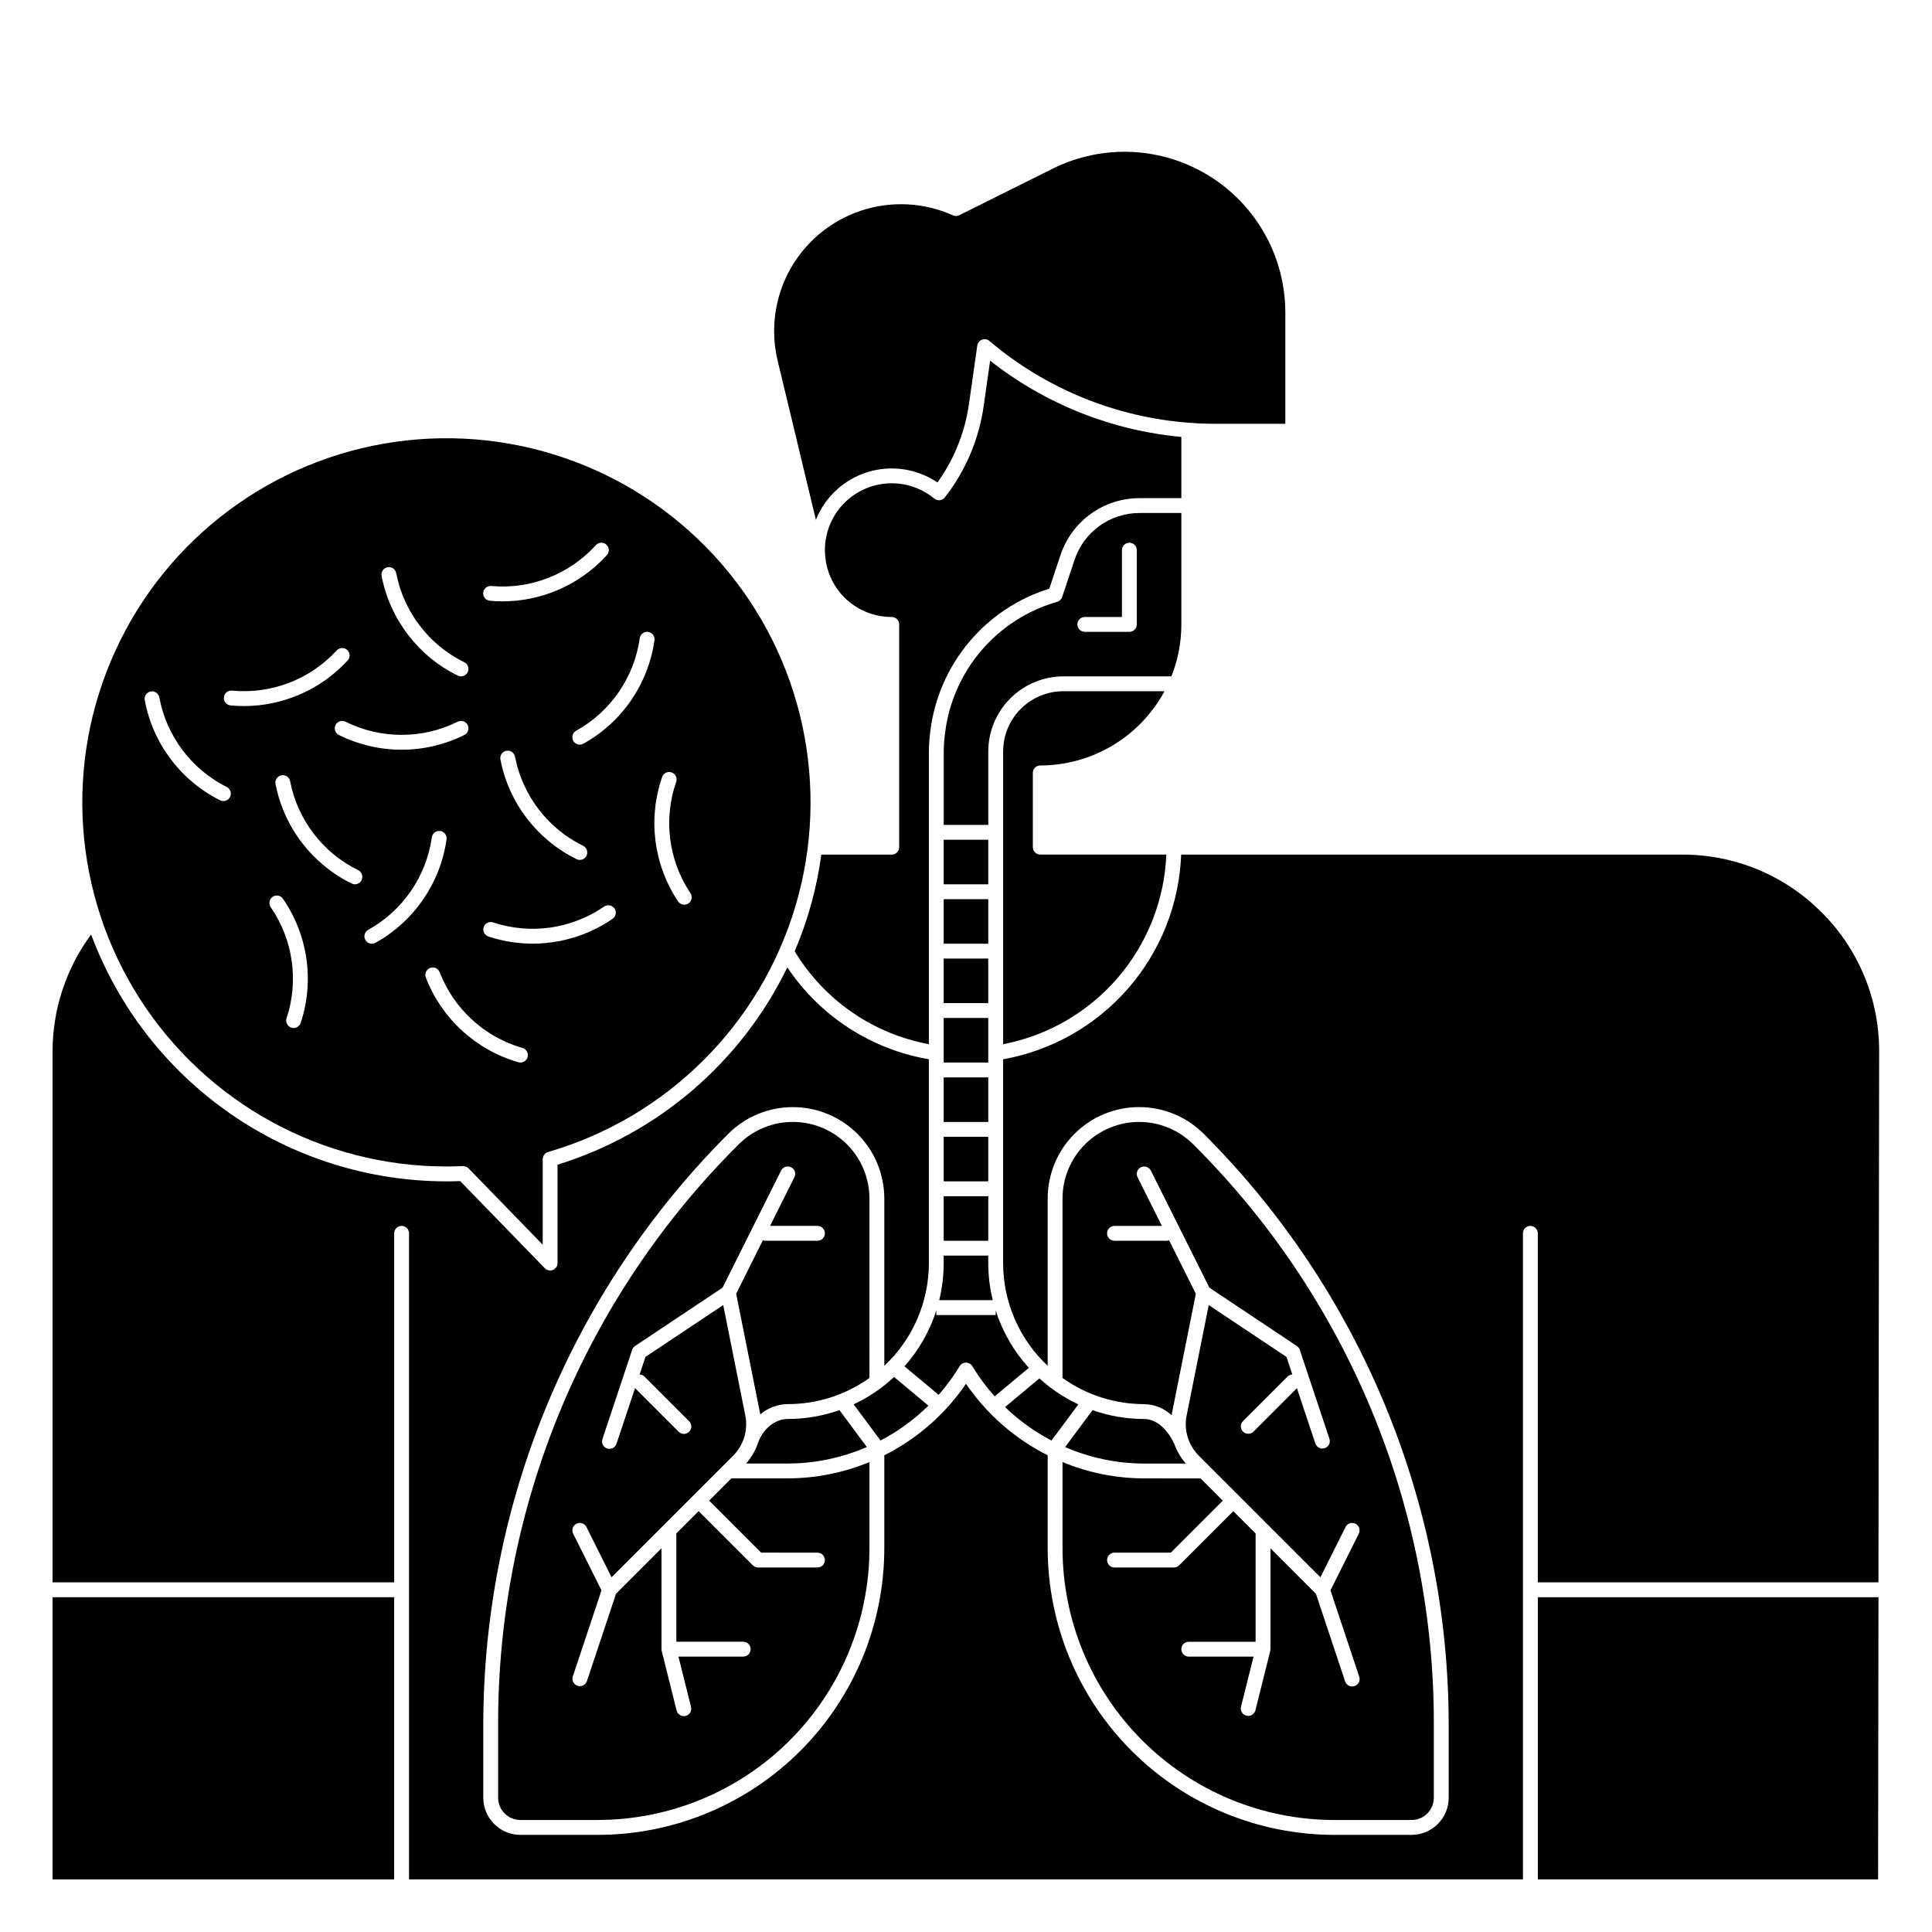 <?xml version="1.0" encoding="UTF-8"?>
<!-- Uploaded to: ICON Repo, www.iconrepo.com, Generator: ICON Repo Mixer Tools -->
<svg fill="#000000" width="800px" height="800px" version="1.1" viewBox="144 144 512 512" xmlns="http://www.w3.org/2000/svg">
 <g>
  <path d="m394.09 423.05v2.527h11.809v-11.809h-11.809z"/>
  <path d="m394.09 398.03h11.809v11.809h-11.809z"/>
  <path d="m394.09 366.54h11.809v11.809h-11.809z"/>
  <path d="m394.09 478.72c0 3.316-0.402 6.621-1.191 9.84h14.195c-0.793-3.219-1.195-6.523-1.195-9.84v-1.969h-11.809z"/>
  <path d="m394.09 439.36v1.969h11.809v-11.809h-11.809z"/>
  <path d="m394.09 461.01h11.809v11.809h-11.809z"/>
  <path d="m457.07 259.79c-18.488-1.711-36.086-8.727-50.676-20.207l-1.711 12.027c-1.258 8.832-4.805 17.18-10.293 24.207-0.328 0.418-0.809 0.688-1.336 0.746-0.527 0.055-1.055-0.102-1.465-0.438-3.473-2.867-7.906-4.301-12.402-4.012-4.492 0.285-8.707 2.273-11.789 5.559-3.078 3.281-4.793 7.617-4.793 12.117 0 0.957 0.078 1.91 0.238 2.856 0.656 4.156 2.781 7.938 5.988 10.664 3.203 2.723 7.277 4.211 11.488 4.195 0.52 0 1.02 0.207 1.391 0.574 0.367 0.371 0.574 0.871 0.574 1.391v59.043c0 0.52-0.207 1.02-0.574 1.391-0.371 0.367-0.871 0.574-1.391 0.574h-18.66c-1.191 8.816-3.566 17.434-7.059 25.613 7.785 12.918 20.73 21.883 35.559 24.629v-77.062c-0.004-1.879 0.113-3.758 0.348-5.621l0.051-0.383v-0.004c1.082-8.637 4.633-16.781 10.219-23.457 5.59-6.676 12.98-11.602 21.293-14.188l2.961-8.898h0.004c1.461-4.398 4.273-8.223 8.031-10.93 3.762-2.711 8.281-4.168 12.914-4.16h11.09z"/>
  <path d="m394.09 445.26h11.809v11.809h-11.809z"/>
  <path d="m394.09 382.29h11.809v11.809h-11.809z"/>
  <path d="m410.34 516.89c3.664 3.523 7.809 6.512 12.312 8.871l7.125-9.594c-3.773-1.762-7.254-4.082-10.332-6.879z"/>
  <path d="m425.58 554.25c0 19.113 7.594 37.445 21.109 50.961 13.516 13.516 31.844 21.109 50.961 21.109h20.426c3.262-0.004 5.902-2.644 5.906-5.906v-19.234c0.078-28.598-5.516-56.922-16.461-83.34-10.941-26.418-27.016-50.402-47.289-70.566-3.801-3.812-8.969-5.949-14.352-5.945-5.383 0-10.547 2.141-14.352 5.945-3.809 3.809-5.945 8.969-5.949 14.352v47.551c6.316 4.516 13.887 6.941 21.648 6.934 2.703 0.051 5.293 1.098 7.269 2.941 0.035-0.238 0.074-0.477 0.121-0.715l6.297-31.469-7.094-14.184c-0.223 0.086-0.453 0.129-0.691 0.133h-13.773c-1.086 0-1.969-0.883-1.969-1.969 0-1.086 0.883-1.969 1.969-1.969h12.559l-6.449-12.891c-0.484-0.973-0.09-2.156 0.883-2.641 0.969-0.488 2.152-0.094 2.641 0.879l15.512 31.023 23.18 15.453c0.363 0.242 0.637 0.598 0.773 1.016l7.871 23.617v-0.004c0.316 1.023-0.242 2.109-1.258 2.449-1.016 0.34-2.113-0.195-2.473-1.203l-4.898-14.691-11.523 11.523c-0.773 0.746-2 0.734-2.762-0.023-0.758-0.758-0.77-1.984-0.023-2.758l11.809-11.809c0.344-0.344 0.805-0.543 1.289-0.566l-1.551-4.652-20.609-13.738-5.852 29.25c-0.777 3.871 0.438 7.875 3.231 10.664l32.215 32.215 6.652-13.305h-0.004c0.488-0.973 1.672-1.367 2.641-0.879 0.973 0.488 1.367 1.668 0.883 2.641l-7.508 15.016 7.613 22.844c0.18 0.496 0.148 1.047-0.082 1.523-0.234 0.477-0.648 0.84-1.148 1.004-0.504 0.168-1.051 0.125-1.523-0.117-0.469-0.238-0.824-0.66-0.98-1.168l-7.727-23.176-12.051-12.059v26.738c0 0.16-0.02 0.32-0.059 0.477l-3.938 15.742v0.004c-0.277 1.035-1.336 1.66-2.379 1.398-1.039-0.262-1.68-1.309-1.438-2.356l3.324-13.297h-17.16c-1.086 0-1.969-0.883-1.969-1.969 0-1.086 0.883-1.969 1.969-1.969h17.711v-28.703l-5.902-5.902-14.352 14.352h-0.004c-0.367 0.367-0.867 0.574-1.391 0.574h-15.742c-1.086 0-1.969-0.879-1.969-1.969 0-1.086 0.883-1.965 1.969-1.965h14.93l13.777-13.777-5.902-5.902-14.934-0.004c-7.43-0.008-14.785-1.48-21.648-4.328z"/>
  <path d="m458.27 531.86c-1.34-1.512-2.375-3.266-3.051-5.168-1.473-3.223-4.332-6.641-7.984-6.641-4.668 0-9.297-0.789-13.699-2.344l-7.262 9.777c6.613 2.875 13.75 4.363 20.961 4.375z"/>
  <path d="m390.04 516.51-9.098-7.598c-3.172 2.965-6.785 5.41-10.715 7.25l7.125 9.594c4.656-2.445 8.934-5.559 12.688-9.246z"/>
  <path d="m457.07 309.47v-29.52h-11.09c-3.809-0.004-7.519 1.191-10.609 3.418-3.09 2.227-5.402 5.367-6.602 8.98l-3.285 9.867-0.004 0.004c-0.203 0.613-0.703 1.09-1.328 1.27-7.801 2.231-14.773 6.707-20.051 12.867-5.281 6.164-8.633 13.742-9.637 21.793l-0.051 0.395c-0.215 1.695-0.32 3.406-0.32 5.117v18.945h11.809v-19.434c0-5.285 2.098-10.355 5.836-14.09 3.734-3.738 8.805-5.836 14.09-5.836h28.602c1.746-4.383 2.644-9.059 2.641-13.777zm-11.809 0c0 0.523-0.207 1.023-0.574 1.395-0.371 0.367-0.871 0.574-1.395 0.574h-11.805c-1.09 0-1.969-0.879-1.969-1.969 0-1.086 0.879-1.965 1.969-1.965h9.84v-17.715c0-1.086 0.879-1.969 1.965-1.969 1.09 0 1.969 0.883 1.969 1.969z"/>
  <path d="m344.85 526.46c-0.668 1.988-1.73 3.82-3.121 5.391h11.035c7.211-0.012 14.348-1.5 20.961-4.375l-7.262-9.777c-4.402 1.551-9.031 2.344-13.699 2.344-3.375 0-6.613 2.633-7.914 6.418z"/>
  <path d="m374.41 461.62c0-6.777-3.387-13.109-9.023-16.875-5.637-3.769-12.785-4.473-19.047-1.879-2.461 1.023-4.699 2.519-6.582 4.402-20.273 20.164-36.348 44.148-47.289 70.566-10.941 26.418-16.535 54.742-16.457 83.34v19.234c0 3.262 2.644 5.902 5.902 5.906h20.43c19.113 0 37.445-7.594 50.961-21.109 13.512-13.516 21.105-31.848 21.105-50.961v-22.789c-6.863 2.848-14.219 4.32-21.648 4.328h-14.93l-5.902 5.902 13.777 13.777 14.926 0.004c1.09 0 1.969 0.879 1.969 1.965 0 1.09-0.879 1.969-1.969 1.969h-15.742c-0.523 0-1.023-0.207-1.391-0.574l-14.355-14.355-5.902 5.902v28.707h17.711c1.09 0 1.969 0.883 1.969 1.969 0 1.086-0.879 1.969-1.969 1.969h-17.156l3.324 13.297c0.137 0.512 0.062 1.055-0.207 1.508-0.266 0.457-0.707 0.785-1.219 0.914-0.512 0.125-1.055 0.043-1.504-0.23-0.449-0.277-0.77-0.723-0.891-1.234l-3.938-15.742 0.004-0.004c-0.043-0.156-0.062-0.316-0.062-0.477v-26.738l-12.055 12.059-7.723 23.176c-0.359 1.004-1.461 1.539-2.473 1.203-1.016-0.34-1.574-1.426-1.262-2.449l7.613-22.844-7.508-15.016 0.004 0.004c-0.488-0.973-0.094-2.156 0.879-2.644 0.973-0.484 2.152-0.09 2.641 0.883l6.652 13.305 32.215-32.215h-0.004c2.797-2.793 4.008-6.797 3.231-10.668l-5.852-29.25-20.609 13.738-1.551 4.652c0.488 0.02 0.945 0.223 1.289 0.566l11.809 11.809c0.379 0.363 0.598 0.867 0.602 1.398 0.004 0.527-0.203 1.035-0.578 1.406-0.371 0.375-0.879 0.582-1.406 0.578-0.527-0.004-1.031-0.223-1.398-0.602l-11.527-11.527-4.898 14.691h0.004c-0.156 0.508-0.512 0.93-0.98 1.172-0.473 0.242-1.02 0.281-1.523 0.117-0.504-0.168-0.918-0.531-1.148-1.008-0.23-0.477-0.262-1.027-0.082-1.523l7.871-23.617c0.141-0.414 0.41-0.773 0.777-1.016l23.18-15.453 15.512-31.023c0.484-0.973 1.668-1.363 2.641-0.879 0.973 0.488 1.363 1.668 0.879 2.641l-6.449 12.898h12.559c1.09 0 1.969 0.883 1.969 1.969 0 1.086-0.879 1.969-1.969 1.969h-13.773c-0.238-0.004-0.469-0.047-0.691-0.133l-7.082 14.184 6.297 31.469c0.031 0.164 0.055 0.332 0.082 0.492 2.043-1.727 4.625-2.688 7.297-2.719 7.766 0.008 15.332-2.418 21.648-6.934z"/>
  <path d="m407.87 492.5h-15.746v-1.184c-1.754 5.457-4.625 10.492-8.43 14.777l9.055 7.559c2.078-2.359 3.938-4.902 5.562-7.594 0.355-0.59 0.996-0.953 1.688-0.953 0.688 0 1.328 0.363 1.684 0.953 1.715 2.844 3.695 5.519 5.914 7.992l9.055-7.555c-3.981-4.375-6.973-9.551-8.781-15.18z"/>
  <path d="m626.74 385.78c-9.758-9.828-23.051-15.336-36.898-15.301h-132.82c-0.5 13.07-5.449 25.574-14.031 35.438-8.586 9.867-20.281 16.504-33.152 18.805v54c-0.004 10.32 4.273 20.18 11.809 27.23v-44.324c-0.004-6.426 2.547-12.594 7.094-17.141 4.543-4.547 10.711-7.102 17.137-7.098 6.43 0 12.594 2.555 17.141 7.106 41.551 41.555 64.898 97.918 64.898 156.69v19.234c-0.004 5.434-4.406 9.836-9.84 9.84h-20.426c-20.16 0-39.492-8.004-53.746-22.258s-22.262-33.586-22.258-53.746v-24.59c-8.707-4.379-16.156-10.898-21.648-18.945-5.496 8.047-12.945 14.566-21.648 18.945v24.59c0 20.16-8.008 39.492-22.262 53.746s-33.586 22.262-53.742 22.258h-20.43c-5.434-0.004-9.832-4.406-9.84-9.84v-19.234c0.004-58.77 23.348-115.13 64.902-156.69 4.543-4.547 10.707-7.098 17.133-7.098 6.43 0 12.594 2.555 17.137 7.098 4.547 4.543 7.098 10.707 7.102 17.133v44.324c7.535-7.051 11.809-16.91 11.809-27.23v-54.008c-15.316-2.625-28.879-11.43-37.508-24.348-12.188 25.105-34.234 44.035-60.895 52.289v26.066c0 0.801-0.484 1.523-1.227 1.824-0.746 0.301-1.598 0.121-2.152-0.453 0 0-11.891-12.258-22.422-23.09-1.289 0.051-2.516 0.074-3.715 0.074l-0.004-0.004c-20.48-0.023-40.465-6.301-57.281-17.992-16.812-11.695-29.656-28.242-36.809-47.434-6.629 8.973-10.211 19.832-10.215 30.984v140.71h90.527v-92.496c0-1.086 0.883-1.969 1.969-1.969 1.086 0 1.969 0.883 1.969 1.969v171.21h295.2v-171.21c0-1.086 0.883-1.969 1.969-1.969 1.086 0 1.969 0.883 1.969 1.969v92.496h90.277l0.18-140.65h0.004c0.055-13.848-5.438-27.145-15.254-36.918z"/>
  <path d="m551.54 642.06h90.176l0.098-74.785h-90.273z"/>
  <path d="m262.24 453.13c1.414 0 2.863-0.035 4.43-0.105h0.09l-0.004 0.004c0.531 0 1.043 0.215 1.41 0.594 7.238 7.445 15.254 15.695 19.66 20.242v-22.68c0-0.875 0.578-1.645 1.418-1.891 31.543-9.168 56.258-33.758 65.586-65.254 9.328-31.5 1.992-65.578-19.473-90.449-21.461-24.867-54.102-37.109-86.625-32.492-32.523 4.621-60.461 25.473-74.148 55.336s-11.238 64.637 6.492 92.289c17.73 27.652 48.312 44.387 81.164 44.406zm-38.551-38.047c-0.344 1.031-1.461 1.59-2.492 1.246-1.035-0.344-1.594-1.461-1.25-2.492 3.285-9.926 1.727-20.816-4.203-29.43-0.617-0.891-0.395-2.117 0.496-2.738 0.895-0.617 2.121-0.395 2.738 0.5 6.637 9.629 8.379 21.809 4.711 32.914zm16.137-37.84c-0.23 0.469-0.637 0.828-1.129 1-0.496 0.168-1.035 0.133-1.504-0.094-10.492-5.164-17.965-14.941-20.184-26.422-0.176-1.055 0.52-2.059 1.57-2.258 1.051-0.203 2.07 0.473 2.293 1.52 1.988 10.262 8.664 19.004 18.047 23.617 0.469 0.23 0.828 0.637 1 1.133 0.172 0.492 0.137 1.035-0.094 1.504zm-6.898-41.105h-0.004c0.234-0.465 0.645-0.82 1.141-0.984 0.496-0.168 1.035-0.129 1.504 0.105 9.359 4.652 20.363 4.652 29.727 0 0.973-0.484 2.152-0.094 2.641 0.879 0.484 0.973 0.09 2.156-0.879 2.641-10.473 5.207-22.777 5.207-33.25 0-0.973-0.484-1.367-1.668-0.879-2.641zm10.586 57.707c-0.457 0.262-1 0.324-1.508 0.184-0.504-0.145-0.934-0.48-1.188-0.941-0.254-0.461-0.312-1.004-0.164-1.508 0.148-0.504 0.492-0.93 0.953-1.176 9.137-5.082 15.367-14.152 16.832-24.504 0.152-1.074 1.145-1.828 2.223-1.68 1.074 0.152 1.828 1.145 1.676 2.223-1.637 11.578-8.605 21.719-18.824 27.402zm40.301 30.309c-0.145 0.5-0.48 0.926-0.938 1.18-0.453 0.254-0.992 0.316-1.496 0.176-11.238-3.231-20.316-11.535-24.531-22.441-0.188-0.488-0.172-1.031 0.039-1.508 0.215-0.477 0.605-0.848 1.094-1.035 1.016-0.391 2.152 0.117 2.543 1.133 3.766 9.75 11.883 17.18 21.934 20.062 1.043 0.301 1.648 1.387 1.355 2.43zm38.172-75.457c1.023 0.359 1.566 1.48 1.207 2.508-3.43 9.875-2.035 20.789 3.769 29.484 0.293 0.434 0.402 0.969 0.305 1.48-0.102 0.516-0.402 0.969-0.836 1.258-0.438 0.293-0.969 0.398-1.48 0.297-0.516-0.102-0.965-0.406-1.258-0.84-6.488-9.727-8.051-21.934-4.215-32.98 0.172-0.492 0.531-0.898 1-1.125 0.473-0.227 1.012-0.258 1.508-0.086zm-6.219-37.238c0.516 0.07 0.984 0.344 1.297 0.762 0.316 0.418 0.453 0.941 0.379 1.457-1.641 11.578-8.605 21.723-18.828 27.406-0.457 0.258-0.996 0.324-1.504 0.18-0.504-0.141-0.934-0.48-1.188-0.941-0.254-0.457-0.316-1-0.168-1.508 0.148-0.504 0.492-0.926 0.957-1.176 9.137-5.082 15.367-14.148 16.832-24.504 0.07-0.516 0.344-0.984 0.762-1.301 0.418-0.316 0.945-0.453 1.465-0.379zm-16.336 59.324c-0.23 0.469-0.637 0.824-1.129 0.996-0.492 0.168-1.035 0.137-1.504-0.094-10.492-5.16-17.965-14.941-20.184-26.422-0.195-1.062 0.504-2.09 1.566-2.293 1.062-0.199 2.09 0.492 2.301 1.555 1.984 10.266 8.664 19.008 18.043 23.625 0.977 0.473 1.383 1.652 0.91 2.629zm-25.207-71.477v-0.004c10.414 0.922 20.66-3.086 27.684-10.832 0.73-0.805 1.973-0.867 2.781-0.141 0.805 0.727 0.871 1.973 0.141 2.781-7.074 7.797-17.109 12.246-27.641 12.258-1.105 0-2.211-0.051-3.32-0.152-0.527-0.039-1.016-0.289-1.355-0.691-0.34-0.402-0.508-0.922-0.461-1.449 0.051-0.527 0.305-1.012 0.715-1.344 0.41-0.336 0.934-0.492 1.457-0.434zm-2.047 90.383c0.344-1.031 1.461-1.586 2.492-1.242 9.926 3.289 20.82 1.734 29.43-4.195 0.895-0.617 2.121-0.395 2.742 0.5 0.617 0.895 0.395 2.121-0.5 2.738-9.633 6.633-21.816 8.367-32.918 4.688-1.031-0.344-1.586-1.457-1.246-2.488zm-25.484-95.367c0.512-0.098 1.043 0.012 1.473 0.305 0.434 0.293 0.73 0.746 0.828 1.258 1.988 10.266 8.664 19.004 18.047 23.621 0.977 0.477 1.379 1.656 0.902 2.633-0.477 0.977-1.656 1.379-2.633 0.902-10.492-5.16-17.961-14.938-20.184-26.418-0.203-1.066 0.5-2.098 1.566-2.301zm-41.211 32.699c10.406 0.992 20.68-2.953 27.754-10.652 0.734-0.801 1.977-0.855 2.781-0.121 0.801 0.73 0.855 1.977 0.121 2.777-7.066 7.695-17.035 12.078-27.48 12.09-1.18 0-2.367-0.059-3.555-0.172h-0.004c-1.082-0.105-1.871-1.066-1.766-2.148 0.102-1.082 1.066-1.875 2.148-1.77zm-23.133 2.481c-0.176-1.059 0.531-2.062 1.586-2.254 1.055-0.195 2.07 0.496 2.285 1.547 1.902 10.281 8.512 19.074 17.859 23.766 0.973 0.484 1.367 1.668 0.883 2.641-0.488 0.973-1.668 1.367-2.641 0.883-10.453-5.246-17.844-15.082-19.973-26.582z"/>
  <path d="m360.22 281.75c2.434-6.078 7.484-10.73 13.742-12.652 6.262-1.922 13.055-0.906 18.477 2.762 4.418-6.16 7.281-13.293 8.348-20.797l2.203-15.477v-0.004c0.102-0.707 0.582-1.305 1.25-1.562 0.668-0.254 1.422-0.125 1.969 0.336 14.922 12.652 33.473 20.242 52.98 21.684 2.285 0.18 4.656 0.27 7.043 0.27h18.391v-29.461c0-14.762-7.637-28.473-20.184-36.242-12.551-7.769-28.227-8.496-41.441-1.918l-24.785 12.34h-0.004c-0.527 0.262-1.145 0.277-1.68 0.035-7.684-3.449-16.379-3.887-24.371-1.23-7.988 2.656-14.691 8.215-18.781 15.574-4.086 7.363-5.262 15.988-3.293 24.176z"/>
  <path d="m419.68 346.86c6.75-0.008 13.375-1.84 19.172-5.305 5.797-3.461 10.547-8.43 13.75-14.375h-26.773c-4.242-0.008-8.312 1.676-11.312 4.676s-4.684 7.07-4.676 11.312v77.559c11.816-2.277 22.52-8.477 30.371-17.598 7.848-9.121 12.387-20.629 12.879-32.656h-33.41c-1.09 0-1.969-0.879-1.969-1.965v-19.68c0-1.09 0.879-1.969 1.969-1.969z"/>
  <path d="m157.93 567.28h90.527v74.785h-90.527z"/>
 </g>
</svg>